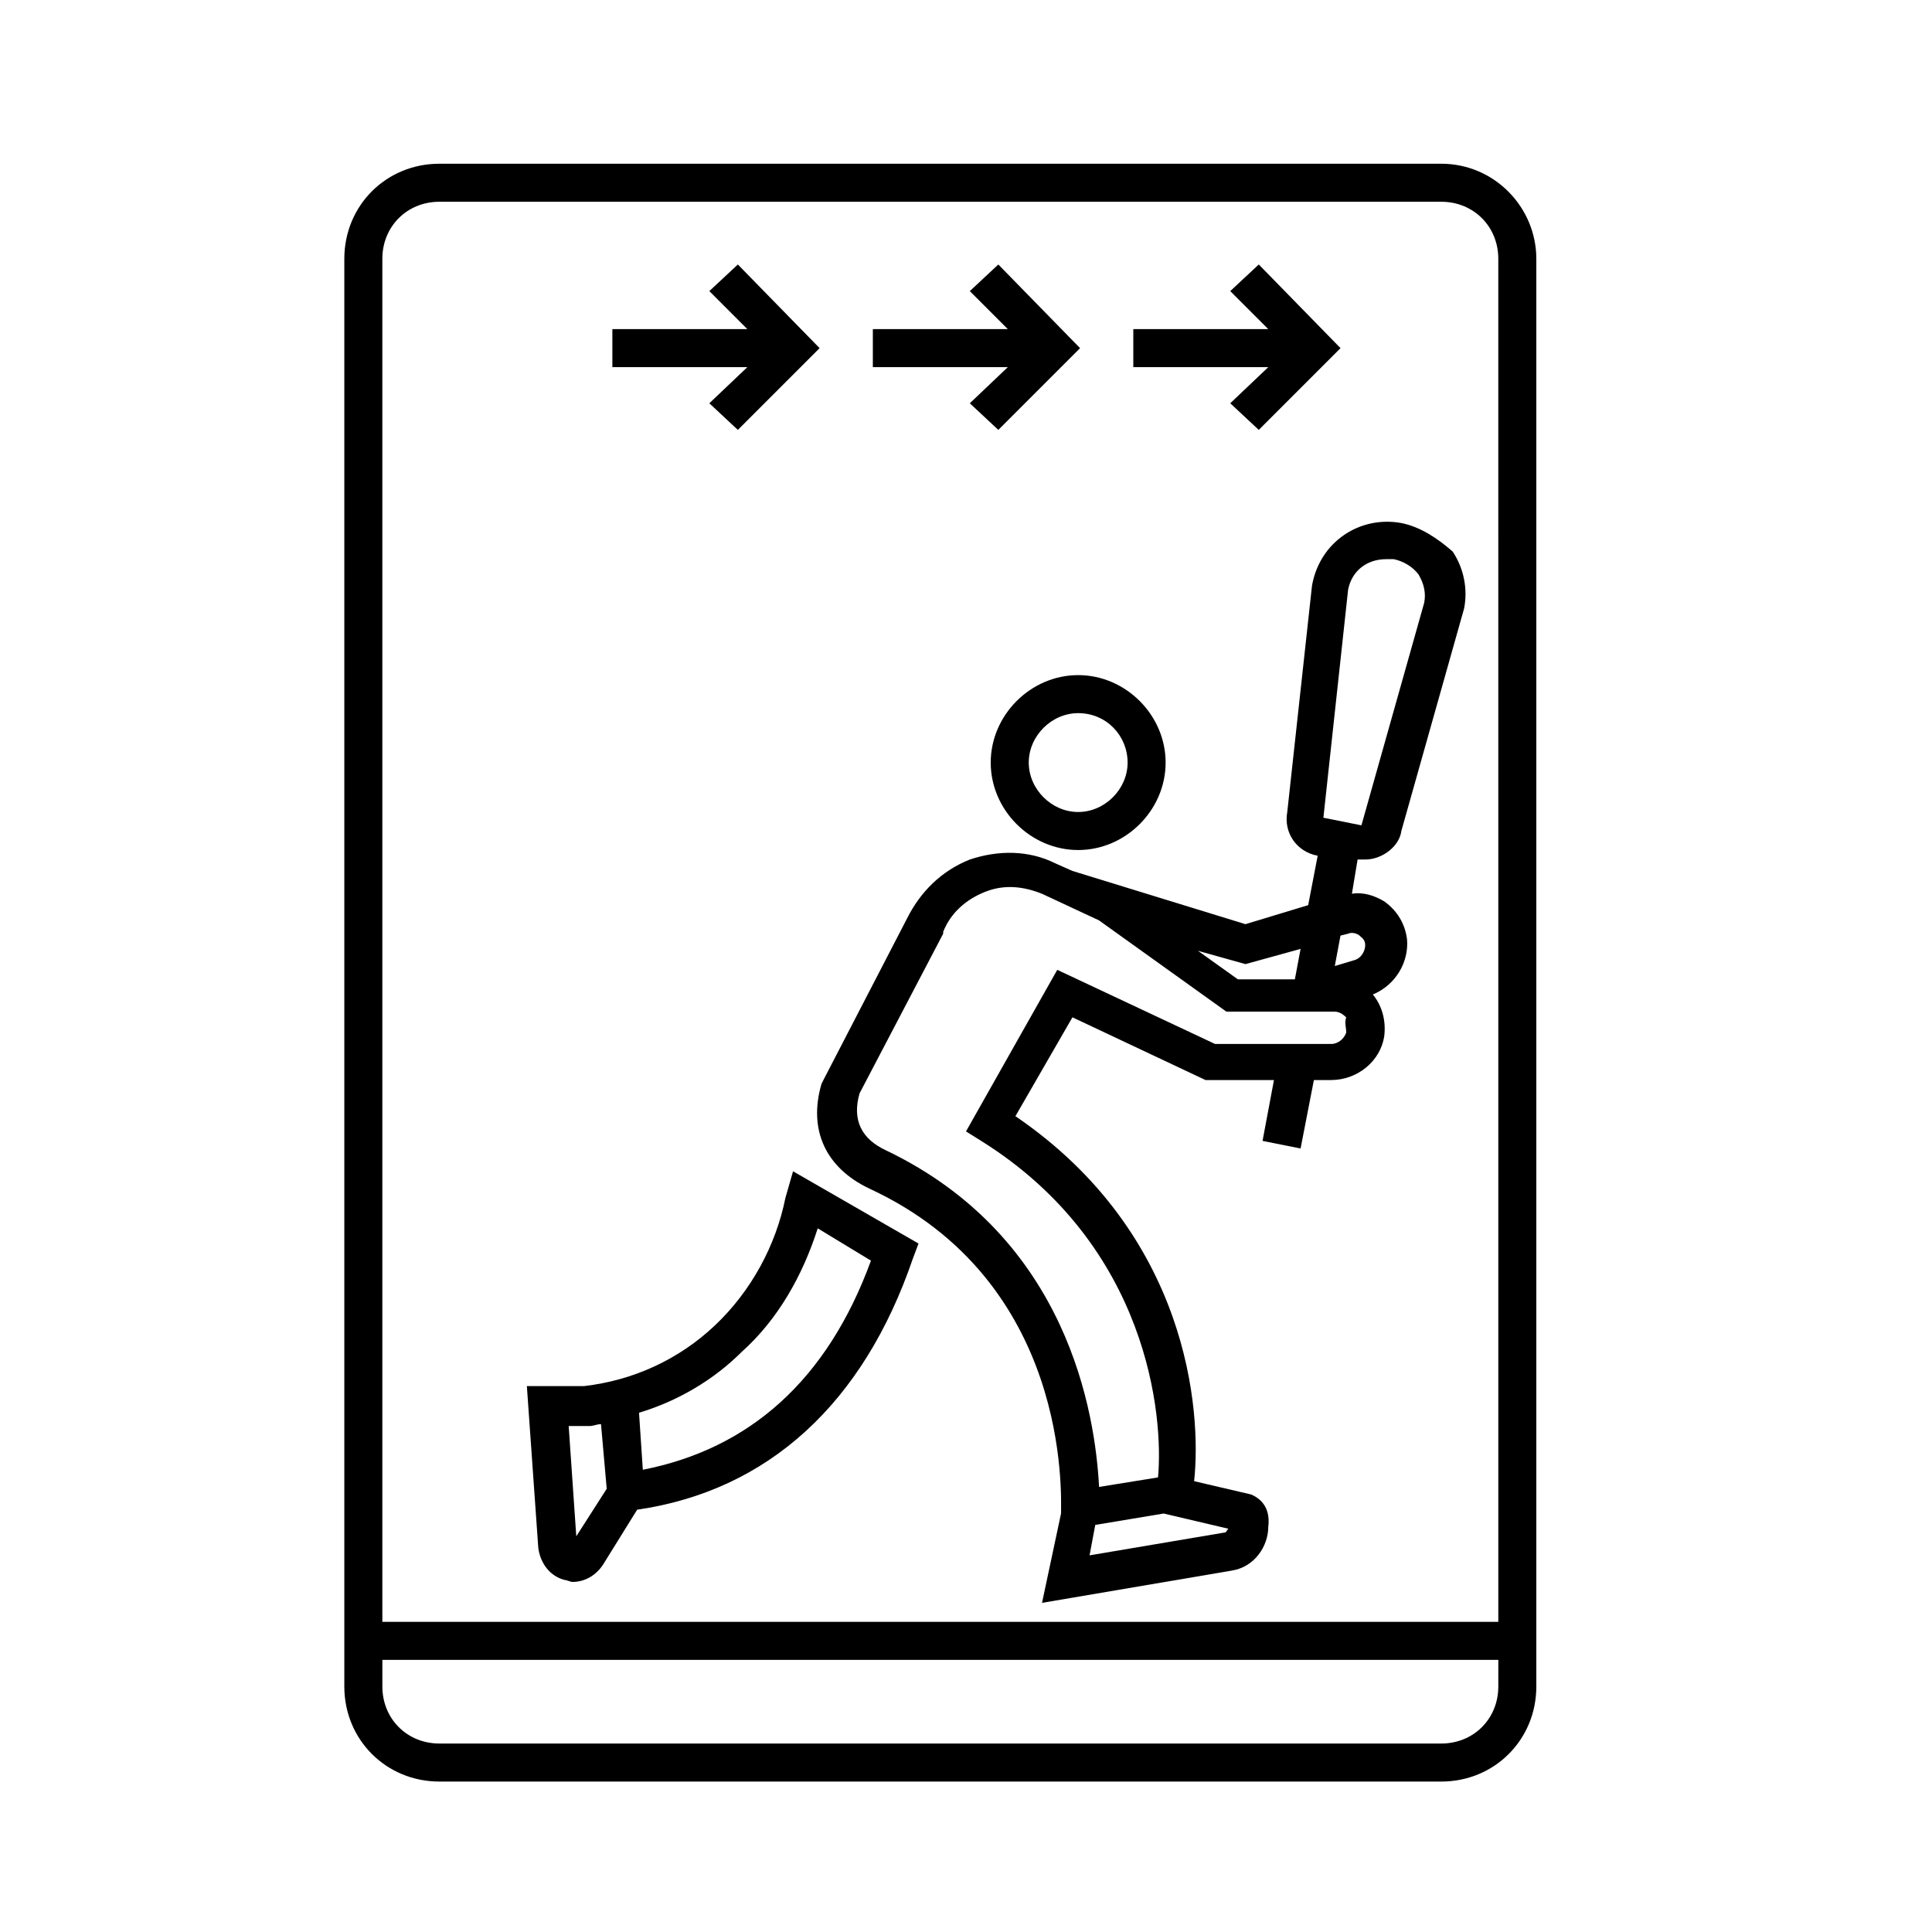 <?xml version="1.0" encoding="UTF-8"?>
<!-- Uploaded to: ICON Repo, www.iconrepo.com, Generator: ICON Repo Mixer Tools -->
<svg fill="#000000" width="800px" height="800px" version="1.1" viewBox="144 144 512 512" xmlns="http://www.w3.org/2000/svg">
 <g>
  <path d="m525.95 187.39h-265.51c-14.105 0-25.191 11.082-25.191 25.191v378.36c0 14.105 11.082 25.191 25.191 25.191h265.51c14.105 0 25.191-11.082 25.191-25.191v-378.36c0-13.605-11.082-25.191-25.191-25.191zm15.117 403.55c0 8.566-6.551 15.113-15.113 15.113h-265.51c-8.566 0-15.113-6.551-15.113-15.113v-7.055l295.74 0.004zm0-17.129h-295.74v-361.23c0-8.566 6.551-15.113 15.113-15.113h265.51c8.566 0 15.113 6.551 15.113 15.113z"/>
  <path d="m331.98 250.87 7.559 7.055 21.664-21.664-21.664-22.168-7.559 7.051 10.074 10.078h-35.77v10.074h35.77z"/>
  <path d="m401.01 250.87 7.555 7.055 21.664-21.664-21.664-22.168-7.555 7.051 10.074 10.078h-35.77v10.074h35.77z"/>
  <path d="m470.03 250.87 7.559 7.055 21.664-21.664-21.664-22.168-7.559 7.051 10.078 10.078h-35.773v10.074h35.773z"/>
  <path d="m352.14 461.46c-2.519 12.594-9.07 24.688-18.641 33.754-9.574 9.07-21.664 14.609-34.762 16.121h-15.113l3.023 42.824c0.504 4.031 3.023 7.559 7.055 8.566 0.504 0 1.512 0.504 2.016 0.504 3.023 0 6.047-1.512 8.062-4.535l9.07-14.609c34.762-5.039 59.953-28.215 73.051-66.504l1.512-4.031-33.25-19.145zm-55.418 89.676-2.016-29.223h5.543c1.008 0 2.016-0.504 3.023-0.504l1.512 17.129zm78.09-73.051c-11.586 31.738-32.242 49.879-60.457 55.418l-1.008-15.113c10.078-3.023 19.648-8.566 27.207-16.121 9.574-8.566 16.121-20.152 20.152-32.746z"/>
  <path d="m406.55 346.09c0 12.594 10.578 23.176 23.176 23.176 12.594 0 23.176-10.578 23.176-23.176 0-12.594-10.578-23.176-23.176-23.176-12.594 0-23.176 10.582-23.176 23.176zm36.277 0c0 7.055-6.047 13.098-13.098 13.098-7.055 0-13.098-6.047-13.098-13.098 0-7.055 6.047-13.098 13.098-13.098 7.555 0 13.098 6.047 13.098 13.098z"/>
  <path d="m515.37 282.61c-11.082-2.016-21.664 5.039-23.68 16.625l-6.551 59.953c-1.008 5.543 2.519 10.578 8.062 11.586l-2.519 13.102-16.625 5.039-45.848-14.105-4.535-2.016c-7.055-3.527-15.113-3.527-22.672-1.008-7.559 3.023-13.098 8.566-16.625 15.617l-22.168 42.824-0.504 1.008c-3.527 12.09 1.008 22.168 12.594 27.711 53.406 24.688 50.887 81.113 50.887 86.148l-5.039 23.68 50.383-8.566c6.047-1.008 9.574-6.551 9.574-11.586 0.504-4.031-1.008-7.055-4.535-8.566l-15.113-3.527c2.016-18.641-1.512-65.496-47.359-96.73l15.113-26.199 35.266 16.625h18.137l-3.023 16.121 10.078 2.016 3.527-18.137h4.535c7.055 0 13.098-5.039 14.105-11.586 0.504-4.031-0.504-8.062-3.023-11.082 6.047-2.519 9.574-8.566 9.07-14.609-0.504-4.031-2.519-7.559-6.047-10.078-2.519-1.512-5.543-2.519-8.566-2.016l1.512-9.07h2.016c4.535 0 9.07-3.527 9.574-7.559l16.625-58.945c1.008-5.039 0-10.578-3.023-15.113-4.031-3.523-8.562-6.547-13.602-7.555zm-41.312 116.89 14.609-4.031-1.512 8.062h-15.113l-10.578-7.559zm-4.535 149.63c-0.504 0.504-0.504 1.008-1.008 1.008l-35.77 6.047 1.512-8.062 18.137-3.023zm31.238-131.49c-0.504 1.512-2.016 3.023-4.031 3.023h-30.73l-41.816-19.648-24.184 42.82 4.031 2.519c44.336 27.711 48.367 73.051 46.855 89.176l-15.621 2.519c-1.008-19.145-8.062-66-56.426-89.176-6.551-3.023-9.07-8.062-7.055-15.113l22.168-42.32v-0.504c2.016-5.039 6.047-8.566 11.082-10.578 5.039-2.016 10.078-1.512 15.113 0.504l15.113 7.055 33.754 24.184h28.719c1.008 0 2.016 0.504 3.023 1.512-0.5 1.508 0.004 2.516 0.004 4.027zm3.523-25.695c0.504 0.504 1.512 1.008 1.512 2.519s-1.008 3.527-3.023 4.031l-5.039 1.512 1.512-8.062 2.016-0.504c1.012-0.504 2.523 0 3.023 0.504zm17.133-88.168-16.625 58.945-10.078-2.016 6.551-60.457c1.008-5.039 5.039-8.062 10.078-8.062h2.016c2.519 0.504 5.039 2.016 6.551 4.031 1.508 2.523 2.012 5.039 1.508 7.559z"/>
 </g>
</svg>